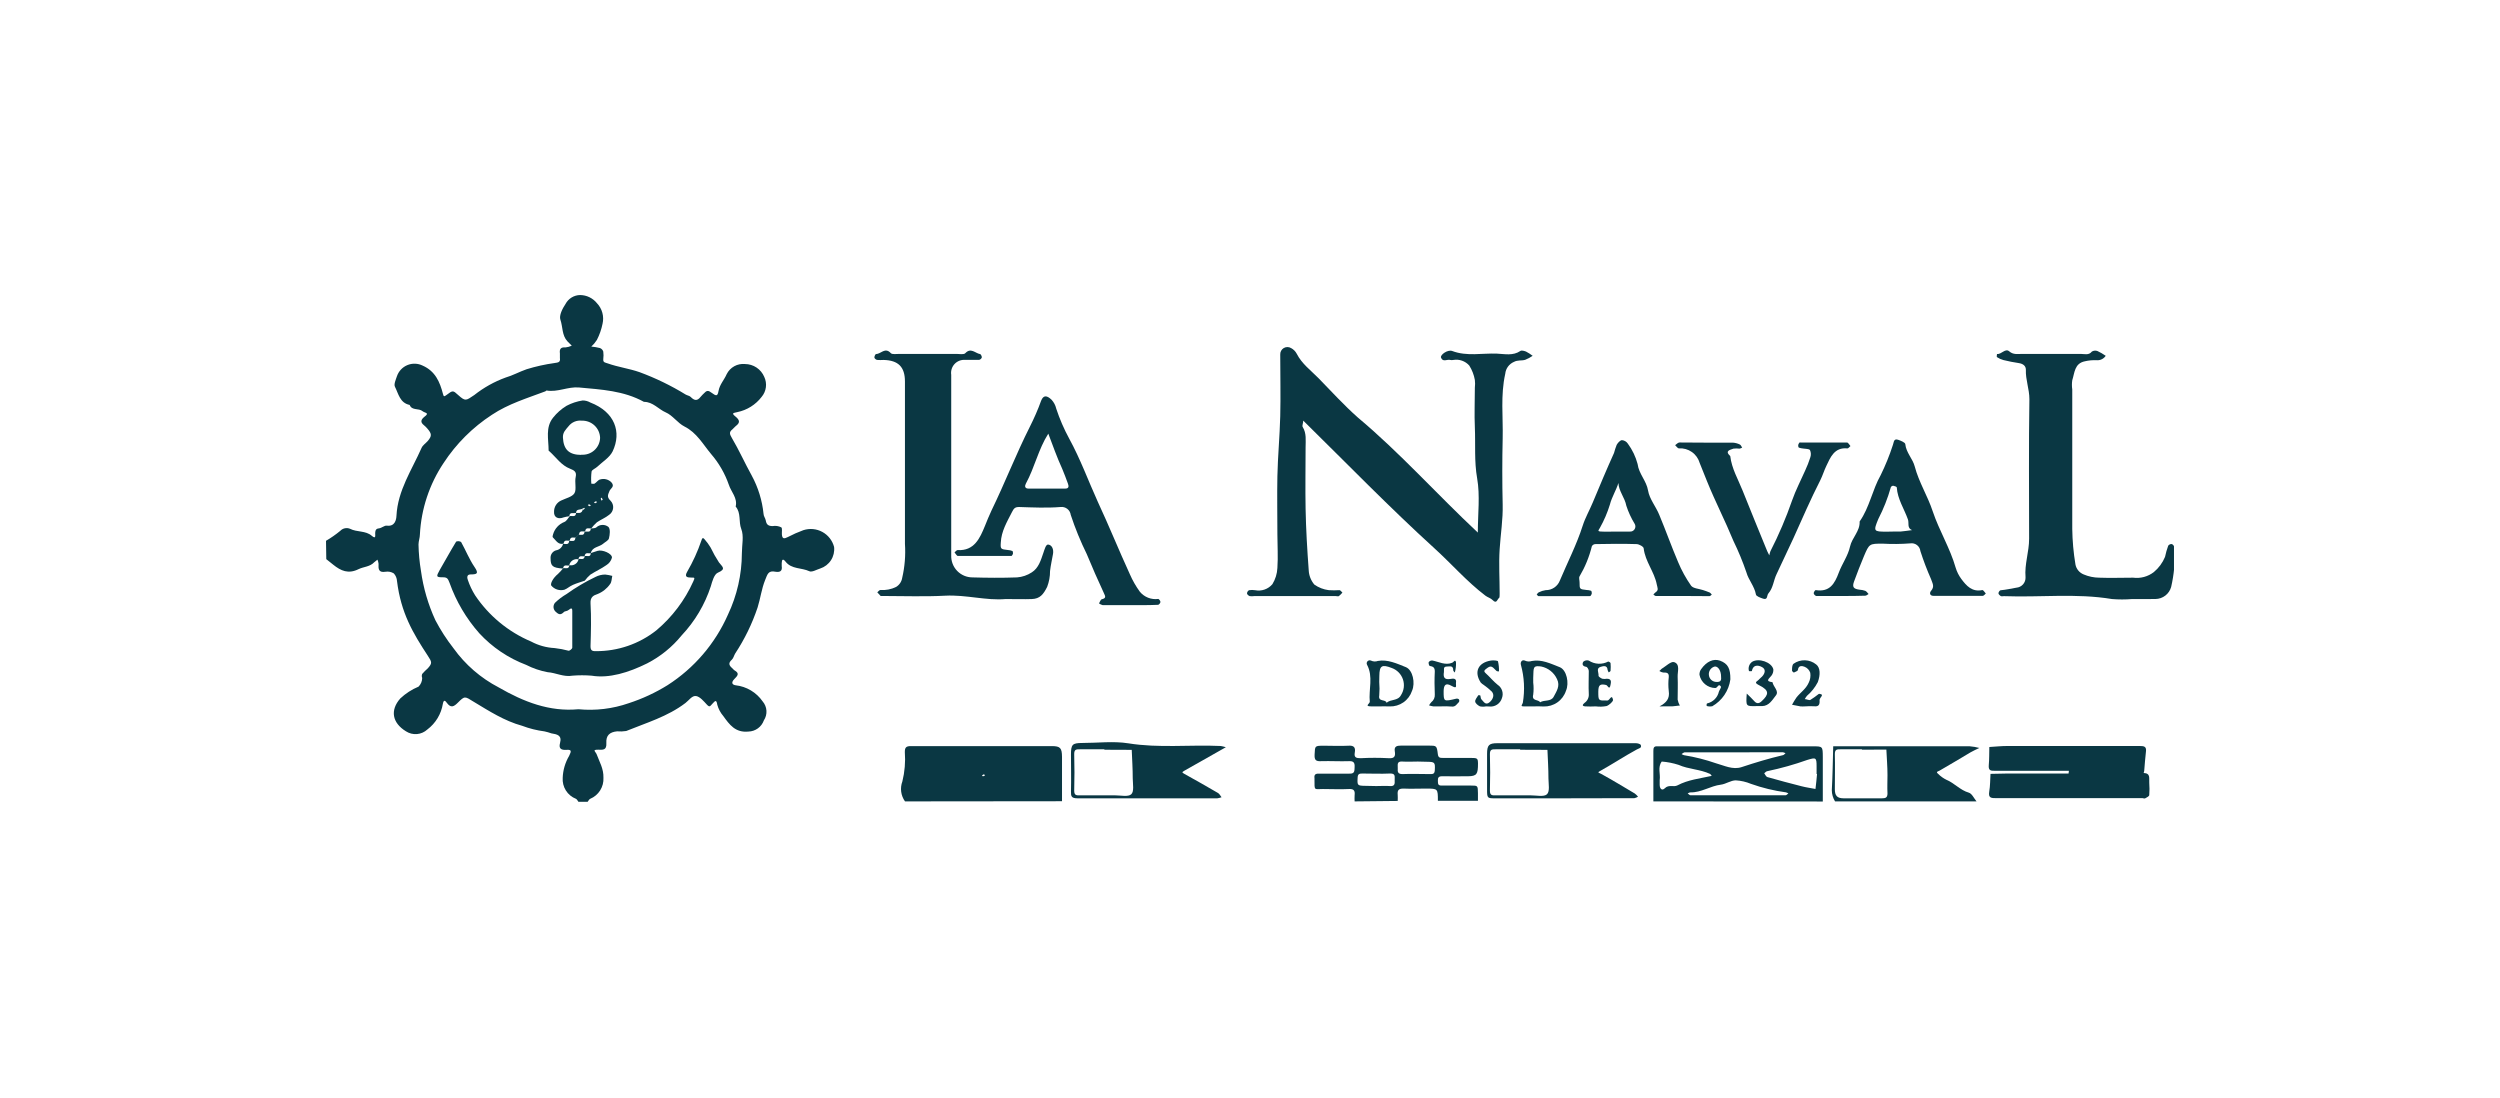 <svg width="574" height="252" viewBox="0 0 574 252" fill="none" xmlns="http://www.w3.org/2000/svg">
<g clip-path="url(#clip0_1281_1269)">
<path d="M74.852 124.168C76.003 123.495 77.099 122.73 78.128 121.881C78.409 121.585 78.772 121.381 79.172 121.297C79.571 121.212 79.986 121.25 80.363 121.406C81.956 122.228 83.935 121.791 85.348 123.012C86.363 123.886 86.132 122.922 86.145 122.485C86.157 122.048 86.145 121.38 86.993 121.316C87.622 121.252 88.277 120.609 88.817 120.687C90.693 120.943 90.988 119.299 91.027 118.425C91.322 112.592 94.56 107.903 96.795 102.828C97.065 102.224 97.72 101.8 98.183 101.287C99.185 100.117 99.172 99.603 98.106 98.383C97.876 98.112 97.622 97.863 97.348 97.638C96.461 96.944 96.628 96.353 97.438 95.698C98.723 94.747 97.592 94.863 97.027 94.413C96.127 93.655 94.586 94.336 94.059 92.974C91.811 92.511 91.489 90.404 90.68 88.799C90.384 88.233 90.873 87.18 91.13 86.396C91.323 85.822 91.638 85.296 92.051 84.853C92.465 84.41 92.968 84.061 93.528 83.829C94.088 83.596 94.69 83.486 95.296 83.506C95.902 83.525 96.496 83.674 97.04 83.942C99.943 85.227 100.984 87.681 101.703 90.43C101.87 91.085 101.973 91.098 102.5 90.7C103.977 89.582 104.003 89.608 105.198 90.7C106.881 92.216 106.984 91.985 108.898 90.7C111.059 88.991 113.479 87.638 116.067 86.692C117.647 86.242 119.279 85.343 120.911 84.777C123.01 84.13 125.158 83.653 127.334 83.351C128.131 83.223 128.709 83.223 128.555 82.208C128.555 81.874 128.555 81.501 128.555 81.154C128.414 80.126 128.76 79.677 129.84 79.767C130.338 79.717 130.825 79.582 131.279 79.368C130.945 79.034 130.598 78.713 130.277 78.366C128.992 76.979 129.236 75.052 128.671 73.42C128.324 72.443 129.133 70.85 129.84 69.797C130.164 69.183 130.647 68.668 131.24 68.306C131.832 67.944 132.512 67.749 133.206 67.741C133.947 67.75 134.677 67.923 135.343 68.247C136.009 68.572 136.596 69.039 137.06 69.617C137.649 70.234 138.075 70.989 138.299 71.812C138.523 72.635 138.539 73.501 138.345 74.332C138.087 75.624 137.651 76.874 137.047 78.045C136.689 78.61 136.257 79.124 135.762 79.574C136.43 79.632 137.092 79.744 137.741 79.908C137.922 79.976 138.086 80.084 138.219 80.224C138.353 80.365 138.453 80.533 138.512 80.717C138.589 81.297 138.589 81.885 138.512 82.465C138.448 83.261 138.936 83.223 139.54 83.441C141.929 84.289 144.435 84.61 146.837 85.445C150.527 86.806 154.073 88.527 157.424 90.584C157.796 90.803 158.297 90.854 158.58 91.137C159.389 91.972 160.083 92.126 160.841 91.137C161.148 90.777 161.478 90.438 161.83 90.122C162.319 89.608 162.73 89.685 163.295 90.122C164.49 91.008 164.747 91.008 164.978 89.749C165.248 88.259 166.263 87.257 166.854 85.895C167.235 85.13 167.84 84.5 168.588 84.087C169.336 83.674 170.192 83.498 171.042 83.582C171.99 83.585 172.916 83.866 173.704 84.391C174.492 84.917 175.108 85.663 175.475 86.537C175.824 87.279 175.953 88.106 175.846 88.919C175.739 89.733 175.401 90.498 174.871 91.124C173.496 92.925 171.515 94.166 169.295 94.619C168.46 94.837 167.817 94.786 168.845 95.621C169.873 96.456 169.976 97.047 168.922 97.831C168.64 98.049 168.434 98.357 168.164 98.576C167.368 99.205 167.509 99.655 168.036 100.554C169.693 103.368 171.029 106.361 172.61 109.214C174.075 111.924 174.992 114.897 175.308 117.963C175.308 118.49 175.732 118.978 175.822 119.505C175.976 120.43 176.387 120.789 177.402 120.789C178.07 120.67 178.76 120.769 179.368 121.072C179.663 121.252 179.483 122.138 179.522 122.716C179.599 123.77 180.061 123.731 180.884 123.307C182.038 122.703 183.231 122.175 184.455 121.727C185.171 121.494 185.927 121.41 186.676 121.48C187.426 121.55 188.153 121.772 188.813 122.133C189.474 122.494 190.054 122.986 190.517 123.579C190.981 124.172 191.318 124.853 191.509 125.582C191.629 126.647 191.378 127.721 190.797 128.623C190.216 129.524 189.342 130.197 188.322 130.528C187.487 130.785 186.421 131.44 185.83 131.157C184.057 130.309 181.757 130.733 180.37 128.96C179.766 128.19 179.509 128.459 179.483 129.282C179.464 129.517 179.464 129.753 179.483 129.988C179.676 131.183 178.995 131.427 178.057 131.273C176.4 130.926 176.22 131.825 175.68 133.162C174.845 135.217 174.601 137.401 173.946 139.47C172.699 143.199 170.972 146.749 168.807 150.031C168.524 150.493 168.408 151.11 168.036 151.457C167.201 152.215 167.329 152.742 168.126 153.422C168.319 153.577 168.434 153.795 168.64 153.911C169.924 154.643 169.295 155.195 168.576 155.941C167.856 156.686 168.062 157.225 168.91 157.341C170.146 157.48 171.338 157.883 172.406 158.521C173.474 159.159 174.393 160.018 175.102 161.041C175.618 161.637 175.925 162.385 175.976 163.171C176.027 163.958 175.819 164.739 175.385 165.396C175.125 166.132 174.648 166.771 174.017 167.23C173.387 167.689 172.631 167.946 171.852 167.966C168.845 168.274 167.483 166.373 166.07 164.407C165.43 163.661 164.961 162.784 164.695 161.838C164.477 160.399 164.104 161.041 163.578 161.568C163.051 162.095 162.974 162.506 162.293 161.773C161.612 161.041 160.713 159.936 159.801 159.808C158.888 159.679 158.169 160.81 157.372 161.414C153.3 164.523 148.379 165.962 143.779 167.838C143.087 167.949 142.384 167.974 141.685 167.915C139.964 168.082 139.116 168.865 139.218 170.587C139.321 172.309 138.409 172.154 137.33 172.129C135.852 172.129 136.752 172.553 136.996 173.195C137.638 174.929 138.615 176.51 138.55 178.578C138.605 179.599 138.341 180.612 137.795 181.477C137.25 182.342 136.45 183.017 135.506 183.409C135.249 183.525 135.12 183.859 134.927 184.09H132.807C132.615 183.859 132.486 183.525 132.242 183.409C131.285 183.035 130.472 182.364 129.924 181.495C129.376 180.626 129.121 179.603 129.197 178.578C129.264 176.803 129.772 175.072 130.675 173.542C131.266 172.386 131.176 172.09 130.084 172.167C128.799 172.257 128.247 171.846 128.581 170.613C129.082 168.775 127.874 168.596 126.589 168.377C126.077 168.194 125.553 168.043 125.022 167.928C123.265 167.701 121.54 167.27 119.883 166.643C115.81 165.525 112.315 163.264 108.77 161.131C106.714 159.846 106.714 159.744 105.121 161.337C104.209 162.249 103.528 162.621 102.628 161.414C102.281 160.938 101.883 160.476 101.678 161.606C101.294 163.953 100.019 166.061 98.119 167.491C97.462 168.099 96.621 168.469 95.729 168.544C94.838 168.618 93.946 168.392 93.198 167.902C90.076 165.988 89.498 163.084 91.913 160.36C93.135 159.213 94.554 158.294 96.102 157.649C96.63 157.121 96.93 156.406 96.937 155.658C96.876 155.511 96.845 155.354 96.845 155.195C96.845 155.037 96.876 154.88 96.937 154.733C97.337 154.278 97.766 153.848 98.222 153.448C99.262 152.292 99.198 152.022 98.222 150.557C94.791 145.328 92.067 140.729 91.155 133.431C91.125 132.773 90.866 132.146 90.423 131.658C89.858 131.302 89.181 131.165 88.522 131.273C86.864 131.543 86.864 130.592 86.916 129.436C86.883 129.111 86.796 128.794 86.659 128.498C86.399 128.685 86.15 128.887 85.913 129.102C84.937 130.142 83.472 130.117 82.342 130.669C79.978 131.851 78.269 131.067 76.522 129.667L74.916 128.382L74.852 124.168ZM132.807 162.84C136.717 163.217 140.661 162.743 144.37 161.452C147.494 160.436 150.483 159.047 153.274 157.315C159.377 153.404 164.194 147.783 167.124 141.153C169.222 136.736 170.319 131.91 170.336 127.02C170.336 125.145 170.837 123.076 170.194 121.445C169.552 119.813 170.194 117.796 168.91 116.305C169.385 114.353 167.869 112.939 167.342 111.308C166.44 108.711 165.053 106.309 163.257 104.229C161.406 102.019 159.98 99.347 157.167 97.933C155.574 97.137 154.456 95.364 152.85 94.683C151.244 94.002 149.895 92.242 147.852 92.267C143.214 89.698 138.062 89.441 132.962 88.966C130.392 88.734 128.041 90.109 125.484 89.659C125.407 89.659 125.317 89.814 125.215 89.852C121.026 91.432 116.748 92.704 112.945 95.235C108.516 98.116 104.736 101.888 101.845 106.31C98.589 111.185 96.711 116.849 96.41 122.704C96.41 123.475 96.089 124.245 96.089 125.016C96.129 127.049 96.318 129.075 96.654 131.08C97.194 135 98.311 138.819 99.969 142.412C101.156 144.674 102.545 146.824 104.119 148.836C106.824 152.607 110.381 155.688 114.5 157.829C120.217 161.131 126.165 163.469 132.807 162.84Z" fill="#0A3743"/>
<path d="M207.788 184C207.319 183.344 207.018 182.582 206.913 181.782C206.808 180.982 206.901 180.169 207.184 179.414C207.728 177.209 207.919 174.933 207.749 172.668C207.749 171.615 208.045 171.307 209.124 171.307C219.916 171.307 230.721 171.307 241.513 171.307C243.44 171.307 243.825 171.743 243.838 173.799C243.838 177.191 243.838 180.57 243.838 183.962L207.788 184ZM225.916 177.769L225.466 178.013C225.543 178.103 225.633 178.257 225.697 178.244C225.866 178.191 226.026 178.113 226.173 178.013L225.916 177.769Z" fill="#0A3743"/>
<path d="M379.613 184C379.613 180.145 379.613 176.291 379.613 172.437C379.613 171.756 379.69 171.293 380.525 171.358C380.988 171.358 381.463 171.358 381.939 171.358H416.203C418.503 171.358 418.503 171.357 418.516 173.824V184.025L379.613 184ZM417.193 177.704H417.09V175.944C417.09 173.914 416.936 173.876 414.957 174.479C411.974 175.541 408.922 176.4 405.823 177.049C405.553 177.049 405.322 177.357 405.065 177.537C405.296 177.833 405.476 178.321 405.771 178.411C408.392 179.156 411.026 179.863 413.672 180.531C414.713 180.801 415.779 180.942 416.833 181.147C417 179.953 417.077 178.822 417.193 177.704ZM398.397 172.732C394.542 172.732 390.688 172.732 386.834 172.732C386.59 172.732 386.345 172.989 386.088 173.13C386.268 173.254 386.468 173.345 386.68 173.4C389.166 173.803 391.612 174.422 393.99 175.25C395.866 175.764 397.844 176.805 399.887 176.124C402.996 175.096 406.118 174.145 409.304 173.4C409.548 173.4 409.741 173.105 409.96 172.951C409.772 172.843 409.568 172.765 409.356 172.719L398.397 172.732ZM398.705 182.599C402.456 182.599 406.208 182.599 409.96 182.599C410.178 182.599 410.396 182.317 410.615 182.162C410.429 182.057 410.23 181.975 410.024 181.918C407.3 181.549 404.622 180.899 402.032 179.978C400.921 179.514 399.74 179.24 398.538 179.169C397.382 179.169 396.277 180.017 395.12 180.158C392.692 180.454 390.598 181.995 388.093 181.931C387.9 181.931 387.694 182.085 387.489 182.162C387.707 182.317 387.926 182.599 388.144 182.599C391.664 182.599 395.159 182.599 398.705 182.599ZM393.013 178.141C392.846 177.948 392.756 177.743 392.602 177.679C390.315 176.612 387.72 176.638 385.395 175.61C384.144 175.207 382.851 174.952 381.54 174.852C380.551 176.137 381.283 177.704 381.065 179.117C381.065 179.464 381.065 179.824 381.065 180.171C381.065 181.135 381.605 181.623 382.247 180.98C383.172 180.055 384.238 180.801 385.163 180.312C387.566 179.028 390.315 178.745 393.013 178.141Z" fill="#0A3743"/>
<path d="M311.019 184C310.993 183.533 310.993 183.066 311.019 182.599C311.122 181.636 310.942 181.096 309.734 181.16C307.743 181.263 305.739 181.16 303.735 181.16C301.73 181.16 301.795 181.623 301.807 179.015C301.814 178.899 301.814 178.783 301.807 178.668C301.705 177.948 301.949 177.614 302.745 177.627C305.096 177.627 307.447 177.627 309.799 177.627C311.083 177.691 310.968 176.985 311.019 176.137C311.083 175.083 310.762 174.724 309.734 174.762C307.615 174.839 305.495 174.698 303.388 174.762C302.103 174.839 301.769 174.505 301.833 173.233C301.936 171.242 301.833 171.229 303.927 171.216C305.816 171.216 307.704 171.319 309.567 171.216C310.852 171.113 311.276 171.602 311.058 172.796C310.839 173.991 311.456 174.081 312.458 174.081C314.568 173.965 316.682 173.965 318.792 174.081C320.231 174.197 320.424 173.58 320.244 172.475C320.064 171.37 320.719 171.19 321.683 171.19C323.79 171.19 325.91 171.19 328.029 171.19C329.828 171.19 329.892 171.19 330.124 173.143C330.226 173.978 330.612 174.017 331.254 174.017C333.259 174.017 335.25 174.017 337.254 174.017C339.258 174.017 339.31 174.017 339.348 175.302C339.348 177.743 339.078 178.192 337.087 178.231C335.096 178.269 333.091 178.231 331.087 178.231C330.304 178.231 330.111 178.552 330.137 179.272C330.162 179.991 330.137 180.377 331.036 180.364C333.271 180.364 335.494 180.364 337.729 180.364C339.31 180.364 339.31 180.364 339.335 182.124C339.335 182.702 339.335 183.293 339.335 183.871H330.137C330.137 181.07 330.137 181.07 327.477 181.057C325.717 181.057 323.957 181.135 322.197 181.057C321.002 181.057 320.835 181.546 320.912 182.496C320.938 182.963 320.938 183.43 320.912 183.897L311.019 184ZM325.524 174.852C324.355 174.852 323.173 174.929 322.004 174.852C320.578 174.736 320.976 175.713 320.925 176.445C320.873 177.177 320.925 177.73 321.991 177.73C324.098 177.64 326.205 177.73 328.312 177.73C328.967 177.73 329.379 177.73 329.43 176.843C329.533 175.032 329.43 174.929 327.631 174.903L325.524 174.852ZM315.978 180.479C317.045 180.479 318.098 180.402 319.152 180.479C320.205 180.556 320.269 179.978 320.218 179.195C320.167 178.411 320.539 177.537 319.126 177.601C317.019 177.704 314.899 177.601 312.792 177.601C312.111 177.601 311.751 177.704 311.713 178.514C311.61 180.338 311.623 180.402 313.524 180.428L315.978 180.479Z" fill="#0A3743"/>
<path d="M421.329 184C420.848 183.229 420.59 182.339 420.584 181.43C420.777 178.077 420.802 174.711 420.905 171.345C424.066 171.345 427.239 171.345 430.4 171.345C437.697 171.345 444.977 171.345 452.241 171.345C452.992 171.403 453.736 171.532 454.463 171.73C453.782 172.064 453.076 172.36 452.421 172.745C450.057 174.133 447.718 175.584 445.329 176.933C444.892 177.178 444.404 177.165 444.995 177.679C445.55 178.233 446.192 178.693 446.896 179.04C448.733 179.798 450.044 181.417 452.035 181.995C452.755 182.201 453.217 183.28 453.808 184H421.329ZM427.496 172.128V172.038C425.852 172.038 424.207 172.038 422.563 172.038C421.766 172.038 421.278 172.039 421.278 173.131C421.355 175.816 421.278 178.501 421.278 181.186C421.278 182.702 421.817 183.28 423.269 183.293C426.211 183.293 429.141 183.293 432.083 183.293C432.918 183.293 433.367 183.152 433.367 182.162C433.29 180.762 433.367 179.362 433.367 177.961C433.367 176.008 433.2 174.107 433.11 172.103L427.496 172.128Z" fill="#0A3743"/>
<path d="M339.309 122.28C339.309 117.95 339.849 113.787 339.155 109.843C338.461 105.899 338.795 102.044 338.628 98.152C338.487 95.107 338.628 92.049 338.628 89.004C338.699 88.419 338.699 87.829 338.628 87.244C338.42 86.066 337.984 84.94 337.343 83.929C336.893 83.421 336.321 83.036 335.68 82.811C335.039 82.586 334.351 82.529 333.682 82.644C333.449 82.696 333.208 82.696 332.975 82.644C332.269 82.439 331.267 83.235 330.855 82.092C330.637 81.475 332.384 80.203 333.425 80.589C336.83 81.874 340.311 81.051 343.703 81.193C345.476 81.27 347.378 81.745 349.086 80.576C349.369 80.383 349.998 80.576 350.371 80.717C350.908 80.999 351.419 81.325 351.9 81.694C351.36 82.069 350.778 82.379 350.165 82.619C349.318 82.863 348.47 82.619 347.596 83.094C347.05 83.327 346.577 83.703 346.226 84.182C345.876 84.662 345.661 85.227 345.605 85.818C344.5 90.764 345.129 95.723 345.014 100.683C344.898 105.642 344.898 110.768 345.014 115.804C345.103 119.26 344.538 122.652 344.32 126.083C344.101 129.513 344.32 132.879 344.32 136.284C344.32 136.618 344.32 137.17 344.217 137.26C343.78 137.517 343.665 138.776 342.714 137.787C342.277 137.324 341.558 137.157 341.044 136.759C336.765 133.508 333.258 129.436 329.301 125.851C319.023 116.498 309.323 106.503 299.224 96.571C299.224 97.188 298.916 97.728 299.096 98.023C300.008 99.501 299.764 101.107 299.764 102.674C299.764 107.376 299.674 112.066 299.764 116.806C299.854 121.547 300.137 126.237 300.483 130.939C300.539 132.143 300.991 133.294 301.768 134.215C302.746 134.909 303.88 135.35 305.07 135.5C305.891 135.558 306.716 135.558 307.537 135.5C307.781 135.5 307.987 135.872 308.218 136.065C307.974 136.356 307.703 136.623 307.408 136.862C307.254 136.977 306.959 136.862 306.715 136.862H287.957C287.612 136.914 287.261 136.914 286.916 136.862C286.659 136.772 286.325 136.476 286.312 136.245C286.322 136.094 286.369 135.948 286.45 135.82C286.531 135.692 286.642 135.586 286.775 135.513C287.239 135.435 287.712 135.435 288.175 135.513C288.901 135.656 289.651 135.603 290.349 135.359C291.047 135.115 291.667 134.689 292.145 134.125C292.833 133.003 293.226 131.726 293.289 130.412C293.469 127.843 293.289 125.273 293.289 122.704C293.289 118.245 293.199 113.787 293.289 109.342C293.379 104.897 293.828 100.156 293.944 95.556C294.06 90.957 293.944 86.178 293.944 81.424C293.926 81.125 293.991 80.827 294.131 80.561C294.27 80.296 294.48 80.075 294.736 79.92C294.993 79.765 295.287 79.683 295.587 79.684C295.886 79.684 296.18 79.766 296.436 79.921C296.984 80.21 297.432 80.658 297.721 81.206C298.903 83.544 300.997 85.06 302.758 86.859C305.713 89.891 308.578 93.038 311.751 95.852C321.412 103.933 329.802 113.376 339.309 122.28Z" fill="#0A3743"/>
<path d="M230.888 137.542C226.442 137.941 221.791 136.514 217.012 136.771C212.233 137.028 207.363 136.836 202.533 136.836C202.417 136.836 202.25 136.836 202.199 136.836C201.925 136.573 201.668 136.294 201.428 136.001C201.659 135.808 201.89 135.474 202.134 135.461C203.374 135.553 204.616 135.314 205.732 134.767C206.107 134.544 206.428 134.24 206.672 133.878C206.917 133.516 207.078 133.105 207.145 132.673C207.738 130.114 207.95 127.482 207.775 124.862C207.775 112.434 207.775 100.014 207.775 87.603C207.775 84.237 206.246 82.721 202.841 82.644C202.375 82.676 201.907 82.676 201.441 82.644C201.171 82.644 200.798 82.323 200.76 82.105C200.721 81.886 200.978 81.295 201.119 81.295C202.237 81.295 203.214 79.638 204.524 81.077C204.858 81.436 205.809 81.244 206.528 81.257H219.594C220.288 81.257 221.278 81.462 221.624 81.102C222.909 79.728 223.911 81.102 225.016 81.295C225.196 81.295 225.453 81.822 225.427 82.066C225.378 82.207 225.293 82.334 225.18 82.433C225.068 82.532 224.932 82.6 224.785 82.631C223.731 82.631 222.665 82.631 221.612 82.631C221.161 82.593 220.708 82.658 220.285 82.82C219.863 82.982 219.483 83.238 219.174 83.568C218.865 83.898 218.635 84.294 218.501 84.726C218.367 85.158 218.332 85.615 218.4 86.062C218.4 99.886 218.4 113.714 218.4 127.547C218.381 128.197 218.492 128.843 218.726 129.45C218.961 130.056 219.314 130.609 219.765 131.077C220.216 131.545 220.756 131.918 221.354 132.174C221.951 132.431 222.593 132.565 223.243 132.57C226.648 132.673 230.065 132.699 233.521 132.57C234.727 132.477 235.89 132.079 236.9 131.414C238.481 130.425 238.995 128.562 239.56 126.93C239.842 126.134 240.125 124.964 240.665 125.029C241.577 125.144 241.949 126.172 241.77 127.187C241.551 128.472 241.243 129.757 241.089 131.118C241.096 132.352 240.874 133.576 240.433 134.729C239.56 136.489 238.763 137.478 236.9 137.542C235.037 137.607 233.085 137.542 230.888 137.542Z" fill="#0A3743"/>
<path d="M489.525 137.543C487.994 137.665 486.456 137.665 484.925 137.543C476.677 136.168 468.377 137.196 460.116 136.875C459.885 136.875 459.602 136.952 459.422 136.875C459.243 136.798 458.857 136.464 458.844 136.232C458.831 136.001 459.127 135.539 459.32 135.526C460.604 135.41 461.761 135.14 462.943 134.935C463.538 134.892 464.093 134.618 464.489 134.171C464.885 133.725 465.091 133.141 465.063 132.545C464.806 129.513 465.898 126.661 465.885 123.68C465.885 113.004 465.782 102.327 465.949 91.651C465.949 89.312 465.05 87.193 465.14 84.893C465.14 84.006 464.497 83.531 463.585 83.377C462.377 83.197 461.17 82.966 459.988 82.67C459.462 82.531 458.963 82.305 458.51 82.002C458.382 81.925 458.51 81.527 458.51 81.283C459.551 81.398 460.425 79.87 461.337 80.679C462.249 81.488 463.302 81.257 464.292 81.257C468.776 81.257 473.285 81.257 477.73 81.257C478.604 81.257 479.58 81.63 480.3 80.717C480.491 80.601 480.706 80.531 480.929 80.51C481.152 80.49 481.376 80.522 481.585 80.602C482.246 80.909 482.878 81.274 483.473 81.694C483.249 82.031 482.94 82.302 482.576 82.481C482.213 82.659 481.809 82.738 481.405 82.709C480.494 82.662 479.582 82.744 478.694 82.953C476.291 83.428 476.343 85.6 475.79 87.308C475.687 88.007 475.687 88.717 475.79 89.415C475.79 100.092 475.79 110.768 475.79 121.445C475.828 124.179 476.073 126.906 476.523 129.603C476.619 130.113 476.842 130.59 477.173 130.989C477.503 131.389 477.929 131.699 478.411 131.89C479.541 132.372 480.755 132.625 481.983 132.635C484.553 132.738 487.122 132.635 489.756 132.635C490.596 132.746 491.449 132.689 492.267 132.469C493.085 132.248 493.852 131.868 494.522 131.35C495.651 130.412 496.533 129.213 497.092 127.856C497.273 126.982 497.518 126.124 497.824 125.286C497.918 125.159 498.043 125.058 498.187 124.993C498.331 124.927 498.489 124.9 498.646 124.914C498.786 124.97 498.908 125.061 499.002 125.178C499.097 125.295 499.16 125.434 499.186 125.582C499.269 127.221 499.269 128.863 499.186 130.502C499.051 131.942 498.819 133.372 498.492 134.781C498.271 135.562 497.805 136.251 497.161 136.746C496.518 137.242 495.732 137.516 494.921 137.53C493.058 137.568 491.285 137.543 489.525 137.543Z" fill="#0A3743"/>
<path d="M259.179 138.942C257.187 138.942 255.183 138.942 253.179 138.942C252.874 138.863 252.587 138.728 252.331 138.544C252.537 138.21 252.691 137.658 252.973 137.593C254.053 137.336 253.783 136.9 253.436 136.142C252.074 133.2 250.751 130.219 249.517 127.212C248.086 124.303 246.858 121.298 245.843 118.219C245.772 117.672 245.488 117.174 245.053 116.835C244.617 116.496 244.066 116.342 243.517 116.408C240.357 116.665 237.094 116.51 233.984 116.408C233.059 116.408 232.777 116.716 232.353 117.564C231.197 119.825 229.899 121.996 229.783 124.579C229.68 126.095 229.783 126.095 231.441 126.287C231.771 126.303 232.096 126.372 232.404 126.493C232.545 126.493 232.61 126.891 232.584 127.097C232.531 127.308 232.42 127.499 232.263 127.649C232.263 127.649 232.044 127.649 231.929 127.649C227.933 127.649 223.925 127.649 219.929 127.649C219.672 127.649 219.415 127.11 219.158 126.827C219.402 126.647 219.646 126.287 219.865 126.3C223.719 126.532 225.004 123.512 226.122 120.801C226.61 119.607 227.085 118.386 227.651 117.204C230.734 110.87 233.278 104.279 236.477 97.933C237.428 96.044 238.301 94.078 239.046 91.997C239.56 90.712 240.331 90.712 241.462 91.804C241.981 92.38 242.343 93.079 242.515 93.834C243.297 96.206 244.29 98.502 245.483 100.695C248.053 105.384 249.864 110.382 252.061 115.226C254.631 120.737 256.892 126.352 259.423 131.863C260.036 133.269 260.799 134.604 261.697 135.846C262.202 136.464 262.857 136.942 263.599 137.234C264.341 137.527 265.146 137.624 265.937 137.516C266.104 137.516 266.438 137.979 266.438 138.21C266.438 138.441 266.091 138.865 265.898 138.865C263.663 138.968 261.414 138.942 259.179 138.942ZM240.691 99.564C238.417 103.123 237.556 107.337 235.552 111.012C235.256 111.551 235.243 112.181 236.143 112.181C238.952 112.181 241.766 112.181 244.584 112.181C245.47 112.181 245.406 111.59 245.188 111.012C244.777 109.894 244.365 108.776 243.903 107.684C242.682 105.025 241.719 102.275 240.691 99.564Z" fill="#0A3743"/>
<path d="M475.02 176.972H468.39C464.973 176.972 461.555 176.972 458.112 176.972C457.239 176.972 456.493 177.049 456.622 175.687C456.75 174.325 456.712 172.912 456.75 171.512C458.125 171.434 459.5 171.28 460.887 171.28C471.024 171.28 481.148 171.28 491.285 171.28C492.261 171.28 492.865 171.383 492.711 172.565C492.531 174.03 492.441 175.507 492.313 176.972C492.313 177.139 492.223 177.306 492.184 177.473C493.855 177.55 493.379 178.758 493.469 179.721C493.54 180.658 493.54 181.598 493.469 182.535C493.469 182.805 492.955 183.074 492.621 183.254C492.287 183.434 492.159 183.254 491.927 183.254C480.724 183.254 469.534 183.254 458.343 183.254C457.239 183.254 456.481 183.254 456.725 181.79C456.969 180.325 456.93 179.053 457.02 177.678L460.874 177.601H474.943L475.02 176.972Z" fill="#0A3743"/>
<path d="M386.166 136.837C384.175 136.837 382.17 136.837 380.166 136.837C379.986 136.837 379.794 136.618 379.614 136.502C379.764 136.32 379.932 136.152 380.115 136.001C380.898 135.475 380.552 134.986 380.397 134.19C379.832 131.261 377.738 128.922 377.391 125.916C377.391 125.518 376.337 124.94 375.772 124.927C372.599 124.824 369.425 124.862 366.239 124.927C366.086 124.941 365.939 124.991 365.809 125.074C365.679 125.157 365.571 125.269 365.494 125.402C364.896 127.836 363.944 130.17 362.668 132.327C362.462 132.661 362.668 133.239 362.668 133.714C362.668 135.282 362.667 135.282 364.286 135.462C364.622 135.471 364.955 135.528 365.276 135.629C365.404 135.629 365.494 136.027 365.481 136.22C365.443 136.435 365.345 136.635 365.199 136.798C365.199 136.862 364.993 136.875 364.877 136.875H353.237C353.096 136.875 352.967 136.618 352.826 136.477C352.993 136.31 353.135 136.078 353.327 135.989C353.815 135.741 354.34 135.576 354.882 135.5C355.587 135.51 356.277 135.304 356.861 134.908C357.444 134.513 357.893 133.949 358.145 133.291C359.905 129.102 361.999 125.055 363.387 120.7C363.978 118.85 364.967 117.141 365.712 115.342C367.293 111.552 368.886 107.749 370.582 103.998C370.748 103.37 370.95 102.753 371.186 102.148C371.443 101.685 371.944 101.107 372.393 101.056C372.667 101.078 372.932 101.162 373.168 101.302C373.404 101.443 373.605 101.635 373.755 101.865C374.785 103.266 375.544 104.848 375.991 106.529C376.286 108.816 378.021 110.383 378.393 112.619C378.714 114.571 380.192 116.293 380.963 118.194C382.466 121.792 383.763 125.466 385.292 129.051C386.086 130.961 387.086 132.779 388.273 134.473C388.748 135.115 390.059 135.166 390.984 135.475C391.498 135.655 392.025 135.809 392.513 136.027C392.718 136.117 392.86 136.348 393.027 136.515C392.86 136.631 392.693 136.862 392.513 136.875C390.406 136.849 388.286 136.837 386.166 136.837ZM371.006 122.049C372.059 122.049 373.126 122.049 374.179 122.049C374.399 122.072 374.622 122.034 374.821 121.937C375.02 121.841 375.188 121.69 375.306 121.503C375.424 121.315 375.487 121.098 375.487 120.877C375.488 120.655 375.426 120.438 375.31 120.25C374.515 118.956 373.876 117.571 373.408 116.126C373.061 114.25 371.674 112.798 371.584 110.897C371.07 112.593 370.081 114.083 369.631 115.856C369.056 117.718 368.285 119.514 367.331 121.214C367.126 121.638 366.637 121.972 367.485 122.036C368.655 122.113 369.824 122.049 371.006 122.049Z" fill="#0A3743"/>
<path d="M422.627 136.836C420.752 136.836 418.863 136.836 416.987 136.836C416.849 136.786 416.724 136.702 416.626 136.592C416.527 136.482 416.457 136.35 416.422 136.206C416.422 135.962 416.756 135.461 416.884 135.487C420.109 136.014 421.253 133.984 422.19 131.466C422.948 129.436 424.297 127.611 424.76 125.517C425.223 123.423 427.085 121.958 426.97 119.736C429.257 116.485 429.873 112.49 431.813 109.072C432.911 106.833 433.847 104.519 434.614 102.147C434.846 101.543 434.768 100.618 435.822 100.978C436.426 101.184 437.415 101.582 437.454 101.967C437.646 103.933 439.162 105.321 439.625 107.106C440.576 110.73 442.593 113.877 443.749 117.385C445.226 121.817 447.732 125.826 449.016 130.335C449.295 131.259 449.729 132.128 450.301 132.905C451.483 134.498 452.794 135.988 455.171 135.474C455.363 135.474 455.684 135.988 455.941 136.271C455.71 136.463 455.479 136.81 455.235 136.81C451.475 136.81 447.71 136.81 443.942 136.81C443.055 136.81 442.978 136.117 443.364 135.667C444.224 134.665 443.723 134.01 443.364 132.956C442.437 130.859 441.622 128.715 440.922 126.532C440.893 126.26 440.808 125.997 440.674 125.759C440.539 125.521 440.358 125.313 440.14 125.147C439.923 124.981 439.674 124.861 439.408 124.794C439.143 124.728 438.867 124.716 438.597 124.759C436.485 124.922 434.365 124.943 432.25 124.823C429.205 124.823 429.18 124.823 427.946 127.74C427.137 129.628 426.405 131.594 425.698 133.496C425.223 134.78 425.544 135.217 426.983 135.397C427.421 135.423 427.853 135.509 428.267 135.654C428.576 135.795 428.781 136.129 429.025 136.386C428.781 136.515 428.524 136.772 428.267 136.772C426.392 136.849 424.516 136.836 422.627 136.836ZM434.563 122.048C435.141 122.048 435.732 122.048 436.323 122.048C437.222 121.971 438.109 121.83 439.008 121.714C437.813 121.265 438.353 120.083 438.07 119.286C437.209 116.832 435.668 114.597 435.501 111.911C435.501 111.757 434.974 111.577 434.678 111.526C434.567 111.529 434.458 111.561 434.363 111.62C434.269 111.679 434.191 111.762 434.139 111.86C433.428 114.384 432.464 116.828 431.261 119.158C430.079 122.01 430.195 122.061 433.15 122.074L434.563 122.048Z" fill="#0A3743"/>
<path d="M391.883 101.633C393.887 101.633 395.892 101.633 397.883 101.633C398.432 101.671 398.969 101.815 399.463 102.057C399.707 102.16 399.823 102.533 400.003 102.777C399.813 102.881 399.61 102.959 399.399 103.008C398.934 102.949 398.464 102.949 397.999 103.008C397.241 103.291 395.93 103.496 397.266 104.717C397.6 107.595 399.078 110.061 400.119 112.682C401.969 117.308 403.857 121.92 405.746 126.532C405.887 126.866 406.067 127.175 406.234 127.509C406.291 127.185 406.377 126.866 406.491 126.558C408.416 122.794 410.078 118.9 411.463 114.905C412.285 112.554 413.454 110.331 414.457 108.057C414.916 107.078 415.311 106.069 415.639 105.038C415.839 104.486 415.816 103.877 415.574 103.342C415.343 103.021 414.546 103.085 414.007 102.982C413.674 102.955 413.346 102.886 413.03 102.777C412.902 102.713 412.838 102.379 412.863 102.173C412.92 101.963 413.025 101.769 413.172 101.608C413.172 101.543 413.39 101.608 413.506 101.608C417.026 101.608 420.559 101.608 424.092 101.608C424.349 101.608 424.606 102.134 424.863 102.417C424.632 102.597 424.375 102.97 424.169 102.957C421.163 102.635 420.238 105.064 419.326 106.978C418.825 108.006 418.478 109.188 417.938 110.267C415.716 114.61 413.788 119.106 411.784 123.539C410.499 126.314 409.215 129.05 407.93 131.761C407.198 133.226 407.146 134.96 406.016 136.258C405.63 136.682 405.926 137.825 404.808 137.453C404.204 137.247 403.24 136.913 403.163 136.502C402.829 134.601 401.442 133.136 400.979 131.427C400.137 128.961 399.141 126.549 397.999 124.207C396.11 119.594 393.81 115.149 391.947 110.537C391.395 109.136 390.804 107.723 390.251 106.31C389.959 105.285 389.324 104.391 388.452 103.778C387.579 103.165 386.523 102.871 385.459 102.944C385.19 102.944 384.894 102.468 384.611 102.211C384.933 101.993 385.254 101.608 385.588 101.595C387.656 101.608 389.776 101.633 391.883 101.633Z" fill="#0A3743"/>
<path d="M358.581 183.294H343.395C341.443 183.294 341.43 183.294 341.43 181.174C341.43 178.489 341.43 175.791 341.43 173.093C341.43 171.075 341.854 170.639 343.807 170.639C349.935 170.639 356.063 170.639 362.179 170.639C366.65 170.639 371.172 170.639 375.605 170.639C376.003 170.639 376.645 170.818 376.735 171.075C376.966 171.782 376.337 171.782 375.81 172.078C373.009 173.606 370.35 175.354 367.562 176.921C366.637 177.435 366.945 177.307 367.639 177.692C370.209 179.105 372.778 180.66 375.348 182.189C375.627 182.399 375.877 182.645 376.093 182.921C375.825 183.088 375.529 183.205 375.219 183.268C373.69 183.268 372.161 183.268 370.632 183.268L358.581 183.294ZM349.023 172.142V172.039C347.134 172.039 345.258 172.039 343.37 172.039C342.586 172.039 342.085 172.039 342.085 173.118C342.162 175.928 342.162 178.737 342.085 181.546C342.085 182.638 342.599 182.626 343.37 182.613C346.068 182.613 348.779 182.613 351.477 182.613C352.761 182.613 354.47 183.011 355.177 182.369C355.883 181.726 355.536 179.992 355.524 178.733C355.524 176.549 355.382 174.352 355.292 172.168L349.023 172.142Z" fill="#0A3743"/>
<path d="M281.456 171.563C278.18 173.426 275.032 175.212 271.949 176.946C271.268 177.332 271.422 177.37 271.949 177.692C274.518 179.105 277.088 180.582 279.657 182.073C280.004 182.278 280.197 182.715 280.467 183.049C280.156 183.166 279.832 183.248 279.503 183.293C268.801 183.293 258.086 183.293 247.384 183.293C245.983 183.293 245.868 182.818 245.894 181.687C245.971 178.874 245.894 176.06 245.894 173.246C245.894 170.921 246.215 170.6 248.463 170.587C251.996 170.587 255.606 170.124 259.05 170.664C266.129 171.807 273.182 170.947 280.3 171.281C280.69 171.353 281.076 171.447 281.456 171.563ZM253.564 172.141V172.039C251.675 172.039 249.799 172.039 247.924 172.039C247.127 172.039 246.639 172.039 246.639 173.118C246.716 175.927 246.716 178.737 246.639 181.546C246.639 182.625 247.153 182.625 247.924 182.612C250.622 182.612 253.332 182.612 256.03 182.612C257.315 182.612 259.024 183.011 259.731 182.368C260.437 181.726 260.09 179.991 260.077 178.732C260.077 176.548 259.936 174.351 259.846 172.167L253.564 172.141Z" fill="#0A3743"/>
<path d="M316.904 162.185H314.797C313.178 162.185 314.54 161.529 314.501 161.118C314.219 158.292 315.336 155.362 313.872 152.626C313.803 152.497 313.777 152.35 313.798 152.205C313.818 152.061 313.883 151.926 313.984 151.821C314.085 151.716 314.217 151.645 314.36 151.619C314.504 151.593 314.652 151.612 314.784 151.675C315.029 151.792 315.295 151.86 315.566 151.873C315.838 151.886 316.109 151.845 316.364 151.752C318.587 151.341 320.72 152.356 322.788 153.178C324.381 153.834 324.998 156.827 324.201 158.613C323.847 159.685 323.154 160.614 322.228 161.26C321.302 161.906 320.191 162.235 319.062 162.197C318.317 162.159 317.61 162.185 316.904 162.185ZM316.673 156.544C316.763 157.587 316.763 158.636 316.673 159.679C316.377 161.221 318.163 160.476 318.368 161.375C319.293 160.463 320.938 161.015 321.683 159.577C322.021 159.044 322.234 158.443 322.308 157.817C322.381 157.191 322.313 156.557 322.108 155.961C321.903 155.365 321.567 154.823 321.124 154.375C320.682 153.926 320.144 153.583 319.55 153.371C317.302 152.497 316.724 152.806 316.698 155.144L316.673 156.544Z" fill="#0A3743"/>
<path d="M352.271 162.184C351.449 162.184 350.614 162.184 349.805 162.184C348.995 162.184 349.522 161.785 349.638 161.374C350.13 158.469 349.981 155.492 349.201 152.651C349.008 151.983 349.496 151.366 350.139 151.687C350.632 151.912 351.193 151.94 351.706 151.764C353.929 151.327 356.061 152.381 358.13 153.19C359.71 153.833 360.34 156.839 359.543 158.612C359.191 159.687 358.5 160.618 357.573 161.267C356.646 161.916 355.535 162.246 354.404 162.209C353.672 162.158 352.965 162.184 352.271 162.184ZM352.027 156.711C352.143 157.632 352.143 158.564 352.027 159.486C351.616 161.04 353.235 160.539 353.607 161.246C354.584 160.629 356.1 161.169 356.73 159.961C357.359 158.753 358.271 157.52 357.5 155.94C357.165 155.198 356.657 154.548 356.021 154.04C355.384 153.533 354.636 153.185 353.839 153.023C352.284 152.831 352.104 153.023 352.066 154.604C352.014 155.31 352.027 156.004 352.027 156.711Z" fill="#0A3743"/>
<path d="M366.392 162.185C365.575 162.23 364.755 162.23 363.938 162.185C363.077 162.095 363.45 161.697 363.822 161.375C364.15 161.145 364.412 160.833 364.581 160.47C364.75 160.107 364.821 159.706 364.786 159.307C364.696 157.56 364.786 155.8 364.786 154.052C364.786 153.718 364.439 153.127 364.195 153.102C363.36 152.986 363.206 152.498 363.514 151.945C363.684 151.789 363.893 151.681 364.119 151.634C364.345 151.586 364.58 151.601 364.799 151.675C365.455 152.107 366.215 152.354 367 152.391C367.784 152.427 368.564 152.251 369.257 151.881C369.347 151.881 369.771 152.099 369.784 152.254C369.835 152.835 369.835 153.42 369.784 154.001C369.784 154.142 369.514 154.258 369.373 154.386C369.252 154.21 369.16 154.014 369.103 153.808C369.013 152.626 368.036 152.96 367.535 153.102C366.366 153.41 367.124 154.463 367.021 155.17C367.021 155.35 367.535 155.71 367.882 155.838C368.23 155.911 368.588 155.911 368.936 155.838C370.131 155.838 369.874 156.699 369.771 157.277C369.527 158.562 369.129 157.38 368.782 157.277C367.356 156.943 366.983 157.277 366.97 158.78C366.97 160.926 366.97 160.874 369.064 160.836C369.591 160.836 370.041 159.23 370.349 160.669C370.439 161.016 369.488 161.889 368.872 162.108C368.054 162.266 367.217 162.292 366.392 162.185Z" fill="#0A3743"/>
<path d="M330.83 162.185C330.239 162.185 329.648 162.185 329.07 162.185C328.743 162.132 328.421 162.055 328.106 161.954C328.252 161.69 328.429 161.444 328.633 161.221C328.904 161.014 329.119 160.742 329.259 160.43C329.398 160.118 329.457 159.776 329.429 159.435C329.352 157.688 329.339 155.928 329.429 154.181C329.429 153.217 329.031 153.037 328.26 152.896C328.132 152.896 327.939 152.254 328.029 152.022C328.126 151.895 328.253 151.794 328.399 151.729C328.545 151.664 328.705 151.637 328.864 151.65C330.38 151.945 331.819 152.819 333.438 152.164C333.759 152.035 334.144 151.239 334.299 152.099C334.328 152.88 334.237 153.659 334.029 154.412C333.9 154.245 333.656 154.078 333.669 153.911C333.669 152.716 332.847 153.037 332.217 153.037C331.254 153.037 331.613 153.795 331.524 154.322C331.331 155.478 331.626 156.121 333.001 155.889C333.643 155.774 334.504 155.658 334.286 156.827C334.209 157.367 334.697 158.279 333.322 157.495C331.948 156.712 331.485 157.226 331.459 158.69C331.459 161.106 331.459 161.106 334.324 160.425C334.435 160.395 334.551 160.393 334.663 160.418C334.774 160.442 334.879 160.493 334.967 160.566C335.023 160.661 335.053 160.77 335.053 160.881C335.053 160.992 335.023 161.1 334.967 161.196C334.479 161.645 334.183 162.352 333.271 162.223C332.459 162.16 331.643 162.147 330.83 162.185Z" fill="#0A3743"/>
<path d="M414.43 162.184C414.079 162.21 413.727 162.21 413.377 162.184C412.734 162.082 412.092 161.94 411.45 161.812C411.762 161.233 412.105 160.671 412.477 160.129C413.377 158.985 414.636 158.202 415.278 156.75C415.633 156.048 415.758 155.253 415.638 154.476C415.536 154.168 415.368 153.885 415.146 153.648C414.924 153.41 414.654 153.224 414.353 153.101C413.891 152.921 412.94 152.639 412.798 153.808C412.798 154.052 412.208 154.27 411.861 154.425C411.861 154.425 411.437 154.129 411.45 153.988C411.45 153.435 411.45 152.703 411.784 152.407C412.549 151.856 413.475 151.573 414.418 151.601C415.361 151.628 416.268 151.966 417 152.562C417.95 153.294 417.989 154.926 417.372 156.609C416.751 157.815 415.9 158.889 414.867 159.769C414.682 160.002 414.519 160.252 414.379 160.514C414.816 160.514 415.342 160.848 415.664 160.694C416.324 160.283 416.959 159.832 417.565 159.345C417.706 159.255 418.015 159.345 418.207 159.435C418.4 159.525 418.297 159.769 418.207 159.898C418.117 160.026 417.745 160.489 417.771 160.758C417.848 161.748 417.616 162.3 416.486 162.159C415.801 162.124 415.114 162.133 414.43 162.184Z" fill="#0A3743"/>
<path d="M397.292 155.992C397.117 157.27 396.651 158.491 395.929 159.56C395.208 160.63 394.25 161.519 393.129 162.159C392.782 162.23 392.423 162.23 392.076 162.159C391.973 162.159 391.806 162.03 391.819 161.979C391.832 161.928 391.819 161.529 391.96 161.504C392.619 161.355 393.222 161.023 393.7 160.545C394.177 160.068 394.51 159.464 394.658 158.806C394.787 158.394 395.249 157.842 395.121 157.636C394.568 156.789 394.376 157.958 393.836 157.971C392.974 157.958 392.144 157.649 391.482 157.098C390.82 156.546 390.368 155.784 390.2 154.938C390.176 154.48 390.307 154.027 390.573 153.654C391.857 151.829 393.412 151.174 394.915 151.688C396.714 152.369 397.318 153.448 397.292 155.992ZM395.159 155.337C395.159 154.052 394.53 153.024 393.759 153.024C393.327 153.117 392.944 153.367 392.686 153.725C392.427 154.083 392.311 154.525 392.359 154.964C392.391 155.406 392.592 155.819 392.919 156.117C393.247 156.416 393.676 156.578 394.119 156.57C395.159 156.634 395.236 156.095 395.159 155.337Z" fill="#0A3743"/>
<path d="M401.056 159.242C401.711 159.897 402.277 160.398 402.778 160.976C403.279 161.555 403.831 161.632 404.499 160.976C406.157 159.435 406.26 158.535 404.011 157.392C402.726 156.737 403.138 156.634 403.767 156.107C403.934 155.953 404.088 155.76 404.268 155.619C405.09 154.964 405.553 153.897 404.795 153.319C404.204 152.882 402.585 152.214 402.225 154.09C402.008 154.122 401.787 154.122 401.57 154.09C401.448 153.701 401.453 153.283 401.585 152.897C401.716 152.511 401.968 152.178 402.302 151.945C403.806 151.032 406.748 152.022 407.159 153.666C407.2 154.192 407.045 154.714 406.722 155.131C406.221 155.799 405.155 156.415 406.966 156.634C407.146 157.7 408.546 158.677 407.737 159.679C406.928 160.681 406.208 162.081 404.576 162.12H403.163C400.851 162.171 400.851 162.171 401.056 159.242Z" fill="#0A3743"/>
<path d="M341.198 162.185C340.735 162.276 340.259 162.276 339.797 162.185C339.335 161.966 338.757 161.504 338.705 161.08C338.654 160.656 339.116 160.116 339.399 159.654C339.399 159.577 339.823 159.654 339.861 159.654C339.99 159.949 339.938 160.386 340.144 160.579C340.658 161.08 341.082 162.082 342.084 161.17C342.881 160.437 343.138 159.487 342.508 158.78C341.941 158.232 341.331 157.729 340.684 157.277C340.424 157.121 340.186 156.931 339.977 156.712C338.384 154.271 339.36 152.138 342.315 151.662C342.868 151.573 343.857 151.662 343.934 151.83C344.116 152.591 344.194 153.373 344.165 154.155C343.947 154.155 343.651 154.155 343.523 153.975C342.482 152.857 342.238 152.78 341.262 153.538C340.953 153.795 340.517 154.026 341.082 154.54C342.045 155.401 342.855 156.429 343.857 157.226C344.345 157.547 344.709 158.025 344.889 158.581C345.069 159.137 345.054 159.737 344.846 160.283C344.663 160.9 344.267 161.433 343.728 161.785C343.189 162.138 342.543 162.289 341.904 162.21C341.67 162.183 341.433 162.174 341.198 162.185Z" fill="#0A3743"/>
<path d="M381.025 162.185C382.605 161.35 383.415 160.412 383.145 158.652C383.023 157.606 383.023 156.55 383.145 155.504C383.248 154.463 382.682 154.399 381.86 154.412C381.547 154.361 381.249 154.243 380.986 154.065C381.14 153.889 381.308 153.726 381.487 153.577C382.451 152.999 383.659 151.791 384.365 152.022C385.817 152.485 385.136 154.193 385.188 155.388C385.265 157.136 385.188 158.883 385.188 160.63C385.28 161.112 385.449 161.576 385.689 162.005C385.123 162.005 384.571 162.159 384.006 162.172C383.093 162.198 382.066 162.185 381.025 162.185Z" fill="#0A3743"/>
<path d="M135.814 155.132C134.361 155.016 132.9 155.016 131.446 155.132C129.429 155.504 127.592 154.451 125.729 154.335C124.012 154.013 122.351 153.447 120.795 152.652C116.697 151.099 113.015 148.614 110.042 145.393C107.051 142.009 104.736 138.084 103.22 133.83C102.847 132.892 102.706 132.546 101.729 132.546C100.124 132.546 100.098 132.417 100.959 130.875C102.243 128.678 103.425 126.494 104.736 124.349C104.919 124.276 105.116 124.247 105.312 124.262C105.508 124.278 105.697 124.338 105.866 124.439C106.933 126.34 107.729 128.396 108.95 130.182C110.029 131.749 109.451 131.877 108.025 131.89C107.074 131.89 107.267 132.777 107.421 133.175C107.838 134.41 108.399 135.591 109.091 136.695C112.254 141.401 116.718 145.084 121.939 147.295C123.605 148.187 125.448 148.7 127.335 148.798C128.429 148.919 129.511 149.125 130.573 149.415C130.83 149.415 131.395 148.952 131.395 148.695C131.395 145.881 131.395 143.068 131.395 140.254C131.395 139.522 131.087 139.612 130.611 140.01C130.136 140.408 129.712 140.254 129.442 140.55C128.787 141.205 128.324 141.141 127.695 140.55C127.533 140.431 127.396 140.28 127.294 140.108C127.191 139.935 127.125 139.743 127.098 139.544C127.072 139.344 127.086 139.142 127.14 138.948C127.194 138.755 127.286 138.574 127.412 138.417C128.214 137.639 129.107 136.962 130.071 136.4C132.165 134.896 134.388 133.58 136.714 132.468C137.405 132.11 138.171 131.92 138.949 131.916C139.501 131.975 140.046 132.078 140.581 132.224C140.427 132.867 140.452 133.65 140.08 134.1C139.359 135.135 138.349 135.935 137.176 136.4C136.264 136.695 135.506 137.094 135.583 138.507C135.776 141.77 135.686 145.059 135.583 148.348C135.583 149.286 135.879 149.53 136.778 149.505C141.829 149.543 146.742 147.857 150.705 144.725C154.342 141.665 157.241 137.822 159.184 133.483C159.634 132.558 159.428 132.61 158.748 132.61C157.745 132.61 157.09 132.468 157.784 131.261C159.096 129.006 160.181 126.626 161.022 124.156C161.214 123.604 161.304 123.282 161.78 123.835C162.3 124.424 162.765 125.061 163.167 125.736C163.729 126.912 164.368 128.05 165.081 129.141C165.852 130.143 166.803 130.644 164.812 131.492C163.977 131.852 163.527 133.471 163.206 134.601C161.83 138.814 159.54 142.671 156.499 145.894C154.329 148.561 151.63 150.748 148.572 152.318C144.332 154.412 139.861 155.813 135.814 155.132Z" fill="#0A3743"/>
<path d="M130.716 118.528C130.282 118.58 129.852 118.666 129.431 118.785C128.146 119.299 127.131 118.785 127.209 117.5C127.198 116.962 127.345 116.433 127.63 115.977C127.915 115.521 128.327 115.157 128.814 114.931C129.894 114.404 131.384 114.096 131.898 113.235C132.412 112.374 131.898 110.73 132.181 109.496C132.463 108.263 131.731 107.967 130.896 107.62C128.879 106.85 127.722 105.051 126.194 103.663C126.104 103.586 125.962 103.509 125.962 103.419C125.962 100.85 125.179 98.139 127.003 95.878C127.861 94.797 128.905 93.879 130.086 93.167C131.243 92.556 132.494 92.144 133.787 91.946C134.395 91.946 134.993 92.106 135.521 92.409C141.174 94.58 142.767 99.218 140.66 103.638C139.966 105.051 138.335 106.027 137.114 107.184C136.703 107.569 135.958 107.826 135.829 108.25C135.711 109.179 135.69 110.117 135.765 111.051C136.009 111.051 136.318 111.128 136.497 111.051C136.973 110.755 137.358 110.164 137.782 110.087C138.227 109.949 138.702 109.935 139.154 110.046C139.607 110.157 140.021 110.389 140.352 110.717C141.277 111.732 140.146 112.13 139.928 112.76C139.709 113.389 139.183 114.044 140.159 114.944C140.382 115.164 140.552 115.432 140.659 115.727C140.766 116.021 140.806 116.336 140.777 116.648C140.747 116.96 140.649 117.262 140.489 117.532C140.329 117.801 140.111 118.032 139.851 118.207C139.016 118.888 137.949 119.299 137.05 119.916C136.578 120.336 136.147 120.8 135.765 121.303C135.225 121.419 134.48 120.956 134.352 122.01C133.812 122.113 133.067 121.663 132.939 122.716L132.232 123.423C131.692 123.526 130.947 123.076 130.819 124.13C130.279 124.233 129.534 123.77 129.406 124.824C128.121 125.145 127.632 124.027 126.926 123.372C126.81 123.269 126.926 122.884 126.99 122.665C127.175 122.031 127.503 121.448 127.949 120.96C128.394 120.473 128.945 120.093 129.56 119.851C130.086 119.659 130.42 118.965 130.844 118.49C131.384 118.387 132.193 118.836 132.258 117.783C132.797 117.68 133.607 118.143 133.876 116.755C133.941 116.55 133.876 116.665 133.671 116.755L133.992 117.076C134.103 116.941 134.206 116.8 134.3 116.652C134.3 116.652 134.159 116.511 133.876 116.742C133.131 117.179 132.322 116.742 132.258 117.77C131.59 117.937 130.78 117.475 130.716 118.528ZM133.478 104.396C134.017 104.438 134.558 104.37 135.069 104.197C135.581 104.024 136.052 103.749 136.454 103.389C136.856 103.028 137.182 102.59 137.41 102.101C137.638 101.612 137.765 101.081 137.782 100.541C137.767 100.005 137.647 99.478 137.427 98.988C137.208 98.499 136.894 98.058 136.503 97.69C136.113 97.323 135.654 97.036 135.153 96.846C134.651 96.656 134.117 96.567 133.581 96.584C133.006 96.517 132.423 96.6 131.889 96.826C131.356 97.051 130.889 97.41 130.536 97.869C129.881 98.666 129.174 99.269 129.251 100.516C129.406 103.201 130.626 104.434 133.478 104.447V104.396ZM135.213 115.766L134.956 116.01C135.105 116.105 135.264 116.183 135.431 116.241C135.431 116.241 135.585 116.087 135.662 116.01L135.213 115.766ZM136.626 115.56L137.076 115.316C136.998 115.239 136.909 115.072 136.844 115.085C136.678 115.144 136.518 115.221 136.369 115.316L136.626 115.56ZM138.386 114.712L138.142 114.25C138.065 114.327 137.911 114.43 137.924 114.481C137.972 114.65 138.046 114.81 138.142 114.957L138.386 114.712Z" fill="#0A3743"/>
<path d="M135.636 121.342C136.073 121.265 136.613 121.342 136.921 121.085C137.295 120.739 137.78 120.539 138.289 120.52C138.798 120.501 139.297 120.665 139.696 120.982C140.171 121.47 140.03 122.768 139.812 123.616C139.683 124.117 138.9 124.464 138.398 124.901C137.486 125.633 135.97 125.556 135.636 127.021C135.097 127.123 134.351 126.674 134.223 127.727C133.683 127.83 132.938 127.367 132.81 128.421C132.577 128.367 132.336 128.361 132.101 128.404C131.866 128.446 131.643 128.536 131.444 128.669C131.245 128.801 131.076 128.973 130.946 129.173C130.816 129.374 130.729 129.599 130.69 129.834C130.15 129.937 129.405 129.487 129.277 130.541C126.835 130.374 126.424 129.963 126.412 128.203C126.375 127.803 126.476 127.403 126.698 127.069C126.92 126.735 127.25 126.487 127.632 126.365C128.019 126.308 128.381 126.139 128.674 125.879C128.966 125.619 129.175 125.279 129.277 124.901C129.816 124.798 130.561 125.26 130.69 124.207C131.229 124.091 132.039 124.554 132.103 123.5L132.81 122.794C133.349 122.691 134.094 123.141 134.223 122.087C134.788 121.946 135.636 122.395 135.636 121.342Z" fill="#0A3743"/>
<path d="M135.636 126.982L137.19 126.481C138.283 126.121 140.569 127.097 140.505 128.035C140.315 128.753 139.855 129.37 139.22 129.757C138.064 130.579 136.754 131.157 135.559 131.928C135.078 132.339 134.646 132.804 134.274 133.316C133.362 133.637 132.437 133.894 131.563 134.279C130.69 134.665 130.278 135.14 129.597 135.397C129.05 135.547 128.471 135.534 127.93 135.361C127.389 135.188 126.911 134.861 126.553 134.421C126.334 133.855 127.118 132.596 128.03 131.851C128.491 131.419 128.92 130.956 129.315 130.463C129.854 130.348 130.6 130.81 130.728 129.757C130.961 129.811 131.202 129.817 131.437 129.774C131.672 129.732 131.895 129.641 132.094 129.509C132.292 129.377 132.462 129.205 132.592 129.004C132.721 128.804 132.809 128.579 132.848 128.344C133.388 128.241 134.133 128.69 134.261 127.65C134.788 127.573 135.636 128.035 135.636 126.982Z" fill="#0A3743"/>
</g>
<defs>
<clipPath id="clip0_1281_1269">
<rect width="424.295" height="116.246" fill="white" transform="translate(74.852 67.754)"/>
</clipPath>
</defs>
</svg>
